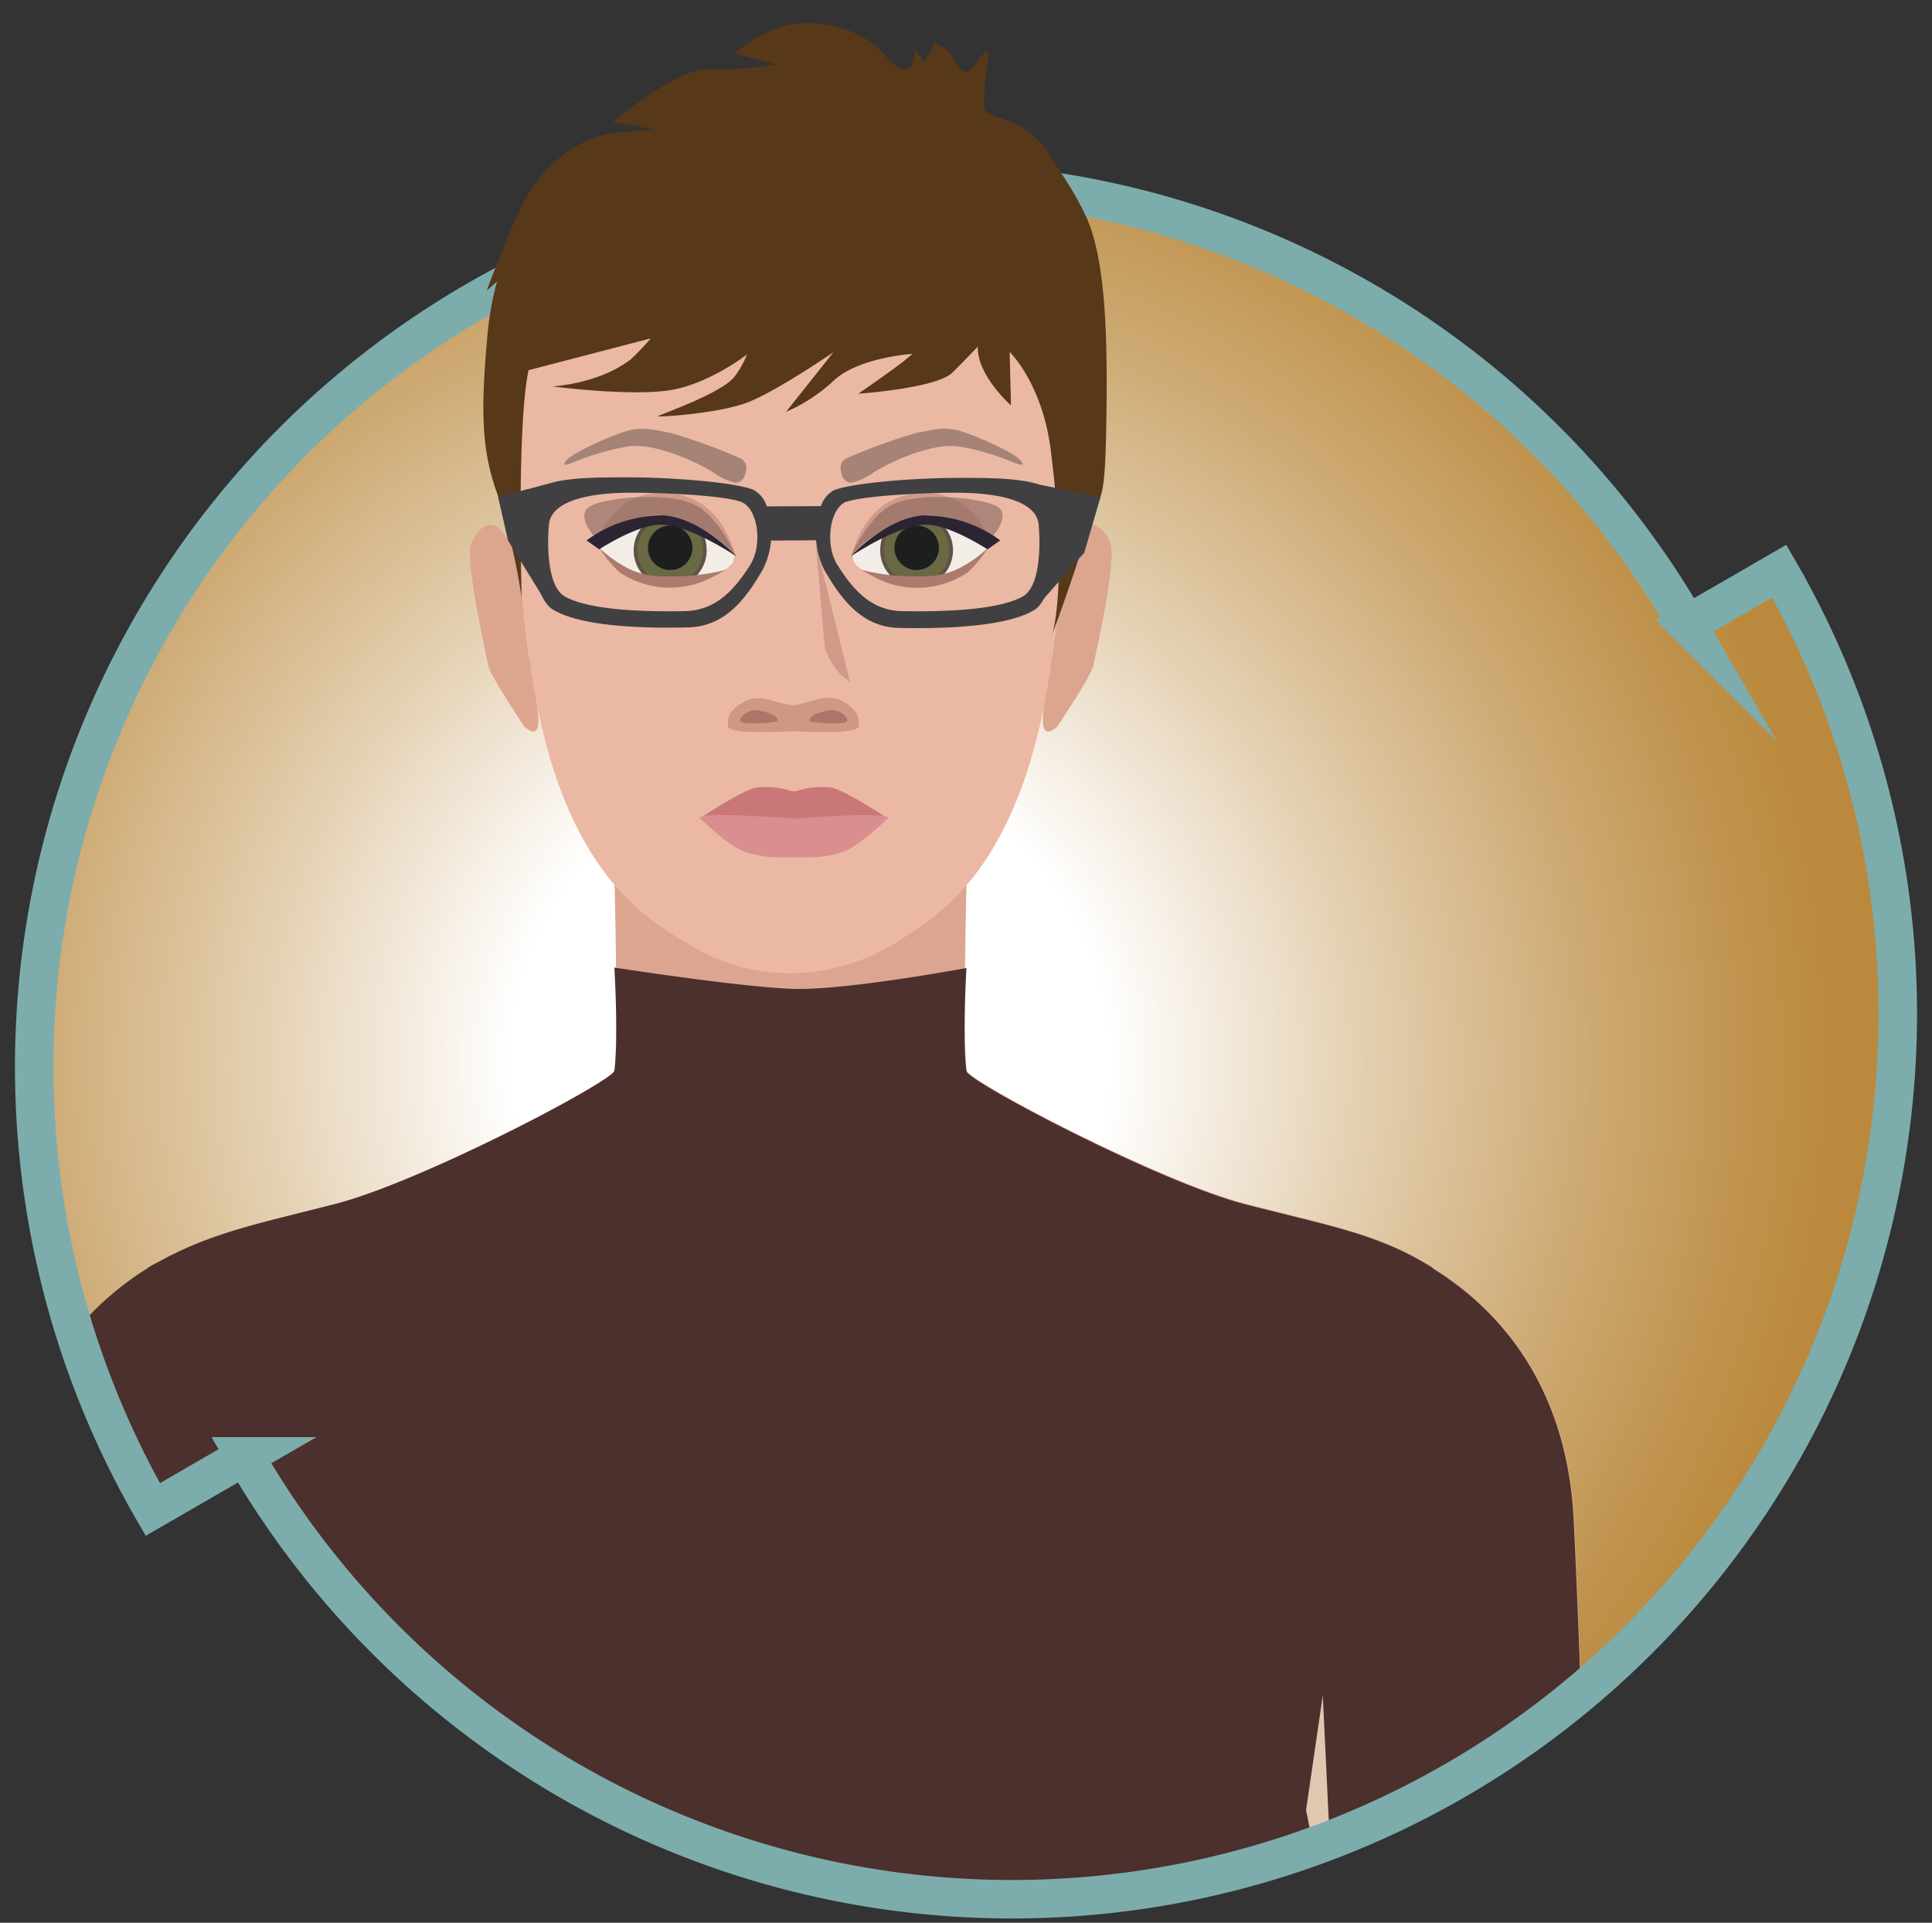 <?xml version="1.0" encoding="UTF-8"?> <svg xmlns="http://www.w3.org/2000/svg" xmlns:xlink="http://www.w3.org/1999/xlink" id="Layer_1" data-name="Layer 1" viewBox="0 0 213.84 212.87"><rect x="0" y="0" width="213.84" height="212.87" fill="#333333" stroke="none"/><defs><style> .cls-1, .cls-14 { stroke: #7cadac; stroke-linecap: square; stroke-miterlimit: 10; stroke-width: 4.26px; } .cls-1, .cls-2 { fill: url(#radial-gradient); } .cls-3 { clip-path: url(#clip-path); } .cls-4 { fill: #e1aa8e; } .cls-5 { fill: #dca58f; } .cls-6 { fill: #deaa99; } .cls-7 { fill: #4c302d; } .cls-8 { fill: #cf1b57; } .cls-9 { fill: #e0c7b0; } .cls-10 { opacity: 0.08; } .cls-11 { fill: #fff; } .cls-12 { fill: #dca58e; } .cls-13 { opacity: 0.2; } .cls-14 { fill: none; } .cls-15 { fill: #ebb8a3; } .cls-16 { fill: #ce9885; } .cls-17 { fill: #ad7569; } .cls-18 { fill: #d09a8a; } .cls-19 { fill: #ca7778; } .cls-20 { fill: #d98e90; } .cls-21 { fill: #a58377; } .cls-22 { fill: #f2eee7; } .cls-23 { fill: #696943; stroke: #5f5246; stroke-width: 0.4px; } .cls-24 { fill: #1d1e1e; } .cls-25 { fill: #ad7a6e; } .cls-26 { fill: #87655e; opacity: 0.6; } .cls-27 { fill: #2b2433; } .cls-28 { fill: #573819; } .cls-29 { fill: #404042; } </style><radialGradient id="radial-gradient" cx="89.67" cy="117.51" r="114" gradientUnits="userSpaceOnUse"><stop offset="0.29" stop-color="#fff"></stop><stop offset="0.54" stop-color="#e3cfb0"></stop><stop offset="0.76" stop-color="#cda972"></stop><stop offset="0.92" stop-color="#bf924c"></stop><stop offset="1" stop-color="#ba893d"></stop></radialGradient><clipPath id="clip-path"><path class="cls-1" d="M196.93,63.24l-10.19,5.88a98,98,0,0,0-169.83,98l10.19-5.89a98,98,0,0,0,169.83-98"></path></clipPath></defs><title>Proj Management Apprentice</title><g><path class="cls-2" d="M196.93,63.24l-10.19,5.88a98,98,0,0,0-169.83,98l10.19-5.89a98,98,0,0,0,169.83-98"></path><g class="cls-3"><g><path class="cls-4" d="M191.72,367.88h-18.3s-19.13-68.73-20.21-73.1-5.74-56.53-7.91-74.29-4-85.82,2.6-84.45c10,2.09,25.24,10.72,26.34,32,.4,8,1,24.31,1.22,34.69.34,18.7.65,56.08,1.51,60.35,1.36,6.83,9,30.59,9.56,39S191.72,367.88,191.72,367.88Z"></path><path class="cls-4" d="M-16.59,367.88H1.71s19.11-68.73,20.2-73.1,5.74-56.53,7.92-74.29,4-85.82-2.61-84.45c-10,2.09-25.25,10.72-26.34,32-.41,8-1,24.31-1.23,34.69-.33,18.7-.64,56.08-1.5,60.35-1.35,6.83-9,30.59-9.55,39S-16.59,367.88-16.59,367.88Z"></path><path class="cls-5" d="M134.54,261.36c2.65-22.12,8.27-53,15.37-71.27s12.06-47.66,8.66-49.81c-5.91-3.7-11.12-4.54-20.68-7S107.2,119.69,107,118.54c-.48-3.41,0-21.85,0-21.85H68s.48,18.44,0,21.85c-.16,1.15-21.29,12.28-30.85,14.74s-14.23,3.2-20.71,7.06c-3.45,2,1.59,31.45,8.69,49.75s12.72,49.15,15.37,71.27c2.13,17.77,3.18,21.93-5.55,40.82-8.18,17.75-11.39,25.71-11.39,25.71s39.49,6,63.93,6.1c24.45-.09,63.95-6.1,63.95-6.1s-3.21-8-11.4-25.71C131.36,283.29,132.41,279.13,134.54,261.36Z"></path><path class="cls-6" d="M50.53,231.74c-10.1-1.28-19.67-6.2-19.93-19.73s3.46-17.3,4.1-22.67c.42-3.56,1.08-10.47,1.08-10.47s18.32-4.47,28,1.53,15.48,10.45,16.13,20.54C81.85,215.24,67.64,232.75,50.53,231.74Z"></path><path class="cls-6" d="M125.54,231.74c10.11-1.28,19.68-6.2,19.94-19.73s-3.46-17.3-4.1-22.67c-.42-3.56-1.09-10.47-1.09-10.47s-18.32-4.47-28,1.53-15.49,10.45-16.12,20.54C94.23,215.24,108.44,232.75,125.54,231.74Z"></path><path class="cls-7" d="M168.65,393.24c.32-21-11.83-56.89-17.29-65.87-.81-2-4.15-10-11.18-25.19a103.47,103.47,0,0,1-5.36-13.53h-.14c-2.64-9-1.68-14.74-.19-27.29a432.34,432.34,0,0,1,9.74-53.19c.31,5.1.65,9.41,1,12.32,2.18,17.76,6.82,69.92,7.91,74.29s20.21,73.1,20.21,73.1h18.3s-4.64-57.26-5.19-65.73-8.19-32.22-9.56-39c-.86-4.27-1.17-41.65-1.51-60.35-.18-10.38-.81-26.72-1.22-34.69-.74-14.34-7.89-22.92-15.54-27.65l-.12-.13c-5.91-3.7-11.12-4.54-20.68-7s-30.7-13.59-30.86-14.74c-.48-3.41,0-11.42,0-11.42s-13.39,2.5-19.2,2.31S68,107.12,68,107.12s.48,8,0,11.42c-.15,1.15-21.29,12.28-30.85,14.74-8.11,2.08-12.69,3-17.85,5.51-.1.06-.23.11-.35.17-.62.31-1.24.67-1.9,1l-.21.11-.4.23-.13.12C8.68,145.2,1.58,153.77.84,168.06c-.42,8-1,24.31-1.23,34.69-.33,18.7-.65,56.08-1.5,60.35-1.37,6.83-9,30.59-9.56,39s-5.19,65.73-5.19,65.73H1.66s19.12-68.73,20.2-73.1,5.75-56.53,7.93-74.29c.35-2.89.7-7.13,1-12.18a430.29,430.29,0,0,1,9.7,53.05c2.14,17.77,3.18,21.93-5.54,40.82-8.19,17.75-11.39,25.71-11.39,25.71l.12,0c-3.94,6.67-11.85,47.07-8.3,69,2.11,13.13,26.33,146.56,26.33,146.56s-1,13-1.64,26.59H173.71c-2.71-14.21-5.94-28.65-5.94-28.65S168.44,406.53,168.65,393.24Z"></path><g><polygon class="cls-8" points="32.44 213.34 29.31 187.69 24.72 271.13 32.44 213.34"></polygon><polygon class="cls-9" points="143.28 209.17 146.41 187.69 150.34 269.89 143.28 209.17"></polygon><path class="cls-7" d="M49.5,232.4c-10.22-1.28-19.91-6.26-20.17-20s3.5-17.51,4.15-22.94c.43-3.61,1.11-10.59,1.11-10.59s18.53-4.54,28.36,1.55S78.63,191,79.27,201.22C81.22,215.7,66.83,233.44,49.5,232.4Z"></path><path class="cls-7" d="M125.43,232.4c10.23-1.28,19.92-6.26,20.18-20s-3.5-17.51-4.14-22.94c-.43-3.61-1.11-10.59-1.11-10.59s-18.54-4.54-28.37,1.55S96.32,191,95.68,201.22C93.74,215.7,108.12,233.44,125.43,232.4Z"></path></g><g class="cls-10"><path class="cls-11" d="M82,55.1c-2-.69-8.42-1-12.35-1-3.5,0-9.4.53-9.58,4.09-.07.7-.61,6.91,2,8.38,2,1.12,6,1.69,11.77,1.69h1.7c4.29-.07,6.49-3.47,7.68-5.3a7,7,0,0,0,.56-5.7A3.21,3.21,0,0,0,82,55.1Z"></path><path class="cls-11" d="M115.32,58.21c-.19-3.58-6.09-4.11-9.59-4.11-3.94,0-10.37.31-12.35,1a3.23,3.23,0,0,0-1.82,2.14,7,7,0,0,0,.55,5.7c1.19,1.84,3.39,5.24,7.68,5.31h1.7c5.81,0,9.77-.57,11.77-1.69C115.91,65.09,115.39,58.89,115.32,58.21Z"></path></g><path class="cls-12" d="M58.06,80.48s-3.79-5.65-4-6.74-2.7-11.83-1.86-13.69,2.43-3,3.86-.55l1.41,2.43s.33,5.39,1,10.13S60.82,82.79,58.06,80.48Z"></path><path class="cls-12" d="M117,80.48s3.78-5.65,4-6.74,2.69-11.83,1.87-13.69-2.45-3-3.86-.55l-1.41,2.43s-.35,5.39-1.06,10.13S114.21,82.79,117,80.48Z"></path><g class="cls-13"><path class="cls-11" d="M115.49,58c-.19-3.58-6.1-4.12-9.6-4.12-3.93,0-10.36.31-12.34,1A3.23,3.23,0,0,0,91.73,57a7,7,0,0,0,.55,5.71C93.46,64.55,95.66,68,100,68l1.7,0c5.81,0,9.77-.57,11.77-1.69C116.08,64.87,115.55,58.67,115.49,58Z"></path><path class="cls-11" d="M82.16,54.87c-2-.69-8.42-1-12.35-1-3.51,0-9.41.54-9.59,4.1-.07.7-.6,6.9,2.05,8.38,2,1.12,6,1.69,11.78,1.69h0l1.69,0c4.3-.06,6.5-3.47,7.68-5.3A7,7,0,0,0,84,57,3.24,3.24,0,0,0,82.16,54.87Z"></path></g></g></g><path class="cls-14" d="M196.93,63.24l-10.19,5.88a98,98,0,0,0-169.83,98l10.19-5.89a98,98,0,0,0,169.83-98"></path></g><path class="cls-15" d="M104.94,21.89c-4.45-3.27-11.1-4.83-17.43-4.81s-13,1.54-17.42,4.81c-14.64,10.8-14.22,30-11.55,50.62C61.47,95,70.41,100.85,74.69,103.6c3.6,2.32,7.21,4.12,12.82,4.15a22.51,22.51,0,0,0,12.83-4.15c4.28-2.75,13.21-8.57,16.14-31.09C119.17,51.93,119.59,32.69,104.94,21.89Z"></path><g><path class="cls-16" d="M93.27,77.64c-1.84-1-3.68.24-5.48.44-1.77-.08-3.57-1.43-5.4-.4-1.49.83-1.89,1.57-1.83,2.71.06.88,5.08.69,7.23.56,2.18.13,7.2.32,7.26-.56C95.11,79.25,94.75,78.47,93.27,77.64Z"></path><path class="cls-17" d="M81.91,79.84c0-.4.45-.85.85-1,.67-.29.86-.3,2,0s1.44.79,1.26,1S82,80.26,81.91,79.84Z"></path><path class="cls-17" d="M93.77,79.84c.06-.4-.44-.85-.85-1-.66-.29-.85-.3-2,0s-1.45.79-1.27,1S93.72,80.26,93.77,79.84Z"></path><path class="cls-18" d="M90.29,60.16l1,11.57a8.25,8.25,0,0,0,1.81,3,7.84,7.84,0,0,1,1,.84Z"></path><g><path class="cls-19" d="M87.85,87.6a2.79,2.79,0,0,1-.43-.06,8.54,8.54,0,0,0-3.78-.33c-1.64.36-6.21,3.41-6.21,3.41s9,.42,10.42.4Z"></path><path class="cls-19" d="M87.85,87.6a2.75,2.75,0,0,0,.44-.06,8.56,8.56,0,0,1,3.78-.33c1.63.36,6.2,3.41,6.2,3.41s-9,.42-10.42.4Z"></path><path class="cls-20" d="M87.9,90.62c-2.76-.17-9.87-.72-10.47-.09,0,0,3.08,3.09,5,3.76a11.39,11.39,0,0,0,3.73.62v0h3.45v0a11.42,11.42,0,0,0,3.72-.62c1.91-.67,5-3.76,5-3.76C97.67,89.9,90.67,90.45,87.9,90.62Z"></path></g><path class="cls-21" d="M81.92,50.73c.66.32.88,1,.51,1.92a1.1,1.1,0,0,1-1,.8,6.58,6.58,0,0,1-2.55-1.19c-2.24-1.36-6.56-3.25-9.42-2.83a28.62,28.62,0,0,0-6,1.76c-.8.3-1.38.5-.72-.27s4.53-2.55,6.5-3.16,3.33-.12,5.05.19A62.92,62.92,0,0,1,81.92,50.73Z"></path><g><path class="cls-22" d="M81.3,61.56l-.18.7s-1,1.81-5.44,1.91c-5.26.11-7.34-1.55-8.35-2.51l-1-.95s2.6-3.07,5.57-3S78.92,58,81.3,61.56Z"></path><g><path class="cls-23" d="M78,60.58a3.84,3.84,0,1,1-3.89-3.48A3.71,3.71,0,0,1,78,60.58Z"></path><path class="cls-24" d="M76.64,60.6a2.46,2.46,0,1,1-2.52-2.41A2.48,2.48,0,0,1,76.64,60.6Z"></path></g><path class="cls-25" d="M75.66,63.78c-2.38.08-3.83.11-5.7-.64a13.52,13.52,0,0,1-3.62-2.48,12.61,12.61,0,0,0,2.24,2.7,10,10,0,0,0,10.1.62l1.68-.9A23.93,23.93,0,0,1,75.66,63.78Z"></path><path class="cls-18" d="M81.29,61.18s-1.06-4.27-4.44-5.83a8,8,0,0,0-7.28.15,8.23,8.23,0,0,0-3.18,3.75A12.44,12.44,0,0,1,72.25,57C75.41,56.83,79,59,81.29,61.18Z"></path><path class="cls-26" d="M81.47,61.6s-1.81-4.35-4.62-5.74S67.4,55,65.41,56s.68,3.76.68,3.76a14.1,14.1,0,0,1,6.17-2.23C75.43,57.32,79.18,59.39,81.47,61.6Z"></path><path class="cls-27" d="M64.93,59.83a13.92,13.92,0,0,1,8.58-2.75c4.09.28,8,4.52,8,4.52S76.21,58,73,58.09c-2.6.06-6.68,2.73-6.68,2.73Z"></path></g><path class="cls-21" d="M93.72,50.73c-.66.32-.87,1-.51,1.92a1.12,1.12,0,0,0,1,.8,6.65,6.65,0,0,0,2.55-1.19c2.22-1.36,6.56-3.25,9.41-2.83a28.47,28.47,0,0,1,6,1.76c.82.3,1.39.5.73-.27s-4.53-2.55-6.49-3.16-3.34-.12-5.06.19A63.55,63.55,0,0,0,93.72,50.73Z"></path><g><path class="cls-22" d="M94.35,61.56l.18.7s1,1.81,5.42,1.91c5.27.11,7.35-1.55,8.35-2.51l1-.95s-2.59-3.07-5.55-3S96.71,58,94.35,61.56Z"></path><g><path class="cls-23" d="M97.64,60.58a3.83,3.83,0,1,0,3.89-3.48A3.7,3.7,0,0,0,97.64,60.58Z"></path><path class="cls-24" d="M99,60.6a2.46,2.46,0,1,0,2.51-2.41A2.45,2.45,0,0,0,99,60.6Z"></path></g><path class="cls-25" d="M105.68,63.14c-1.86.75-3.33.72-5.71.64a23.73,23.73,0,0,1-4.68-.7L97,64a10,10,0,0,0,10.09-.62,12.61,12.61,0,0,0,2.24-2.7A13.52,13.52,0,0,1,105.68,63.14Z"></path><path class="cls-18" d="M94.35,61.18s1.06-4.27,4.44-5.83a8,8,0,0,1,7.27.15,8.28,8.28,0,0,1,3.19,3.75A12.44,12.44,0,0,0,103.39,57C100.23,56.83,96.64,59,94.35,61.18Z"></path><path class="cls-26" d="M94.18,61.6s1.8-4.35,4.6-5.74,9.46-.85,11.45.14-.68,3.76-.68,3.76a14.1,14.1,0,0,0-6.17-2.23C100.22,57.32,96.46,59.39,94.18,61.6Z"></path><path class="cls-27" d="M110.71,59.83a14,14,0,0,0-8.6-2.75c-4.08.28-7.93,4.52-7.93,4.52s5.25-3.58,8.44-3.51c2.6.06,6.68,2.73,6.68,2.73Z"></path></g></g><path class="cls-28" d="M116.49,70.16s1.71-5.4-.19-20.33c-.93-7.4-4.55-10.87-4.55-10.87l.15,5.93s-3.83-3.39-3.67-6.58,2.07-8.12,3.3-10.37,5.06-10,5.06-10a36.29,36.29,0,0,1,3.55,5.88c2.35,5,2.47,14.14,2.3,23.63s-.76,6.72-2.26,11.81S116.49,70.16,116.49,70.16Z"></path><path class="cls-28" d="M57.74,66.16A72.46,72.46,0,0,0,55,54.55c-1.81-5-1.72-9.7-1.09-17s2.85-13.19,8.64-17,5.07-5.38,5.94-5.44,4.11,9.13,4.05,12.2,2.68,6.88-2.43,7.41-10.44.05-11.68,6.63S57.74,66.16,57.74,66.16Z"></path><path class="cls-28" d="M62.37,26.19C60.2,26,58,28.12,56.75,29.47s-2.87,2.69-2.87,2.69,3.41-9.32,5.17-11.64c2.61-3.44,6-5.68,9.83-5.91l3.83-.23-4.85-.89s7.15-6,10.47-5.83A39.73,39.73,0,0,0,86,7.14l-4.72-1.2S85,2.56,89.12,2.56,96.33,4.15,98,6.17s2.81,1.8,3.07.67a2.43,2.43,0,0,0,0-1.57l1.27,1.57,1.15-2.09a3.84,3.84,0,0,1,2.23,2.09c1.49,2.86,2.52-.85,3.58-1.19.42-.14-1,6.09,0,6.84s4.33.82,6.63,4.25,2.8,9.51,0,12.88a152.38,152.38,0,0,1-10.54,11.66C103.54,43,95,43.59,95,43.59s4-2.77,5-3.58l1-.83s-5.93.37-8.68,2.92A18.49,18.49,0,0,1,87,45.6L92.24,39s-6.19,4.26-9.44,5.53-9.83,1.64-10,1.57,7.4-2.61,8.62-4.56a10.71,10.71,0,0,0,1.27-2.31s-4.27,3.36-8.74,4-12.83-.45-12.83-.45,5.12-.24,8.7-3a28.22,28.22,0,0,0,2.21-2.32l-15,3.91s6.51-7.73,6.47-11.9C63.54,26.91,62.37,26.19,62.37,26.19Z"></path><g><path class="cls-29" d="M83.32,54.2c-2.11-.81-8.95-1.35-13.58-1.35s-11.14-.12-11.34,2.9c0,0,0,10,2.76,11.71s8.74,2.16,15,2c4.27-.09,6.55-3.46,8.26-6.39A8.89,8.89,0,0,0,84.84,56,3,3,0,0,0,83.32,54.2ZM83,62.6c-1.51,2.32-3.5,5-7.25,5.06-5.54.1-10.78-.25-13.21-1.61s-1.79-7.87-1.79-7.87c.15-2.91,5-3.63,9.07-3.63s10.32.33,12.18,1S84.49,60.27,83,62.6Z"></path><polygon class="cls-29" points="91.53 56.03 91.14 59.81 84.79 59.85 83.84 56.07 91.53 56.03"></polygon><polygon class="cls-29" points="60.39 66.6 56.23 59.85 55.13 55.02 60.54 53.59 59.57 59.54 60.39 66.6"></polygon><path class="cls-29" d="M90.88,56a8.89,8.89,0,0,0,.37,7.13c1.71,2.93,4,6.3,8.25,6.39,6.31.13,12.28-.32,15-2s2.76-11.71,2.76-11.71c-.2-3-6.71-2.9-11.34-2.9s-11.47.54-13.58,1.35A3,3,0,0,0,90.88,56Zm2.84-.45c1.85-.64,8.1-1,12.17-1s8.92.72,9.08,3.63c0,0,.64,6.52-1.79,7.87s-7.67,1.71-13.21,1.61c-3.75,0-5.75-2.74-7.25-5.06S91.86,56.17,93.72,55.52Z"></path><polygon class="cls-29" points="114.61 67.34 120.01 61.18 121.81 55.02 115.13 53.67 116.7 60.51 114.61 67.34"></polygon></g></svg> 